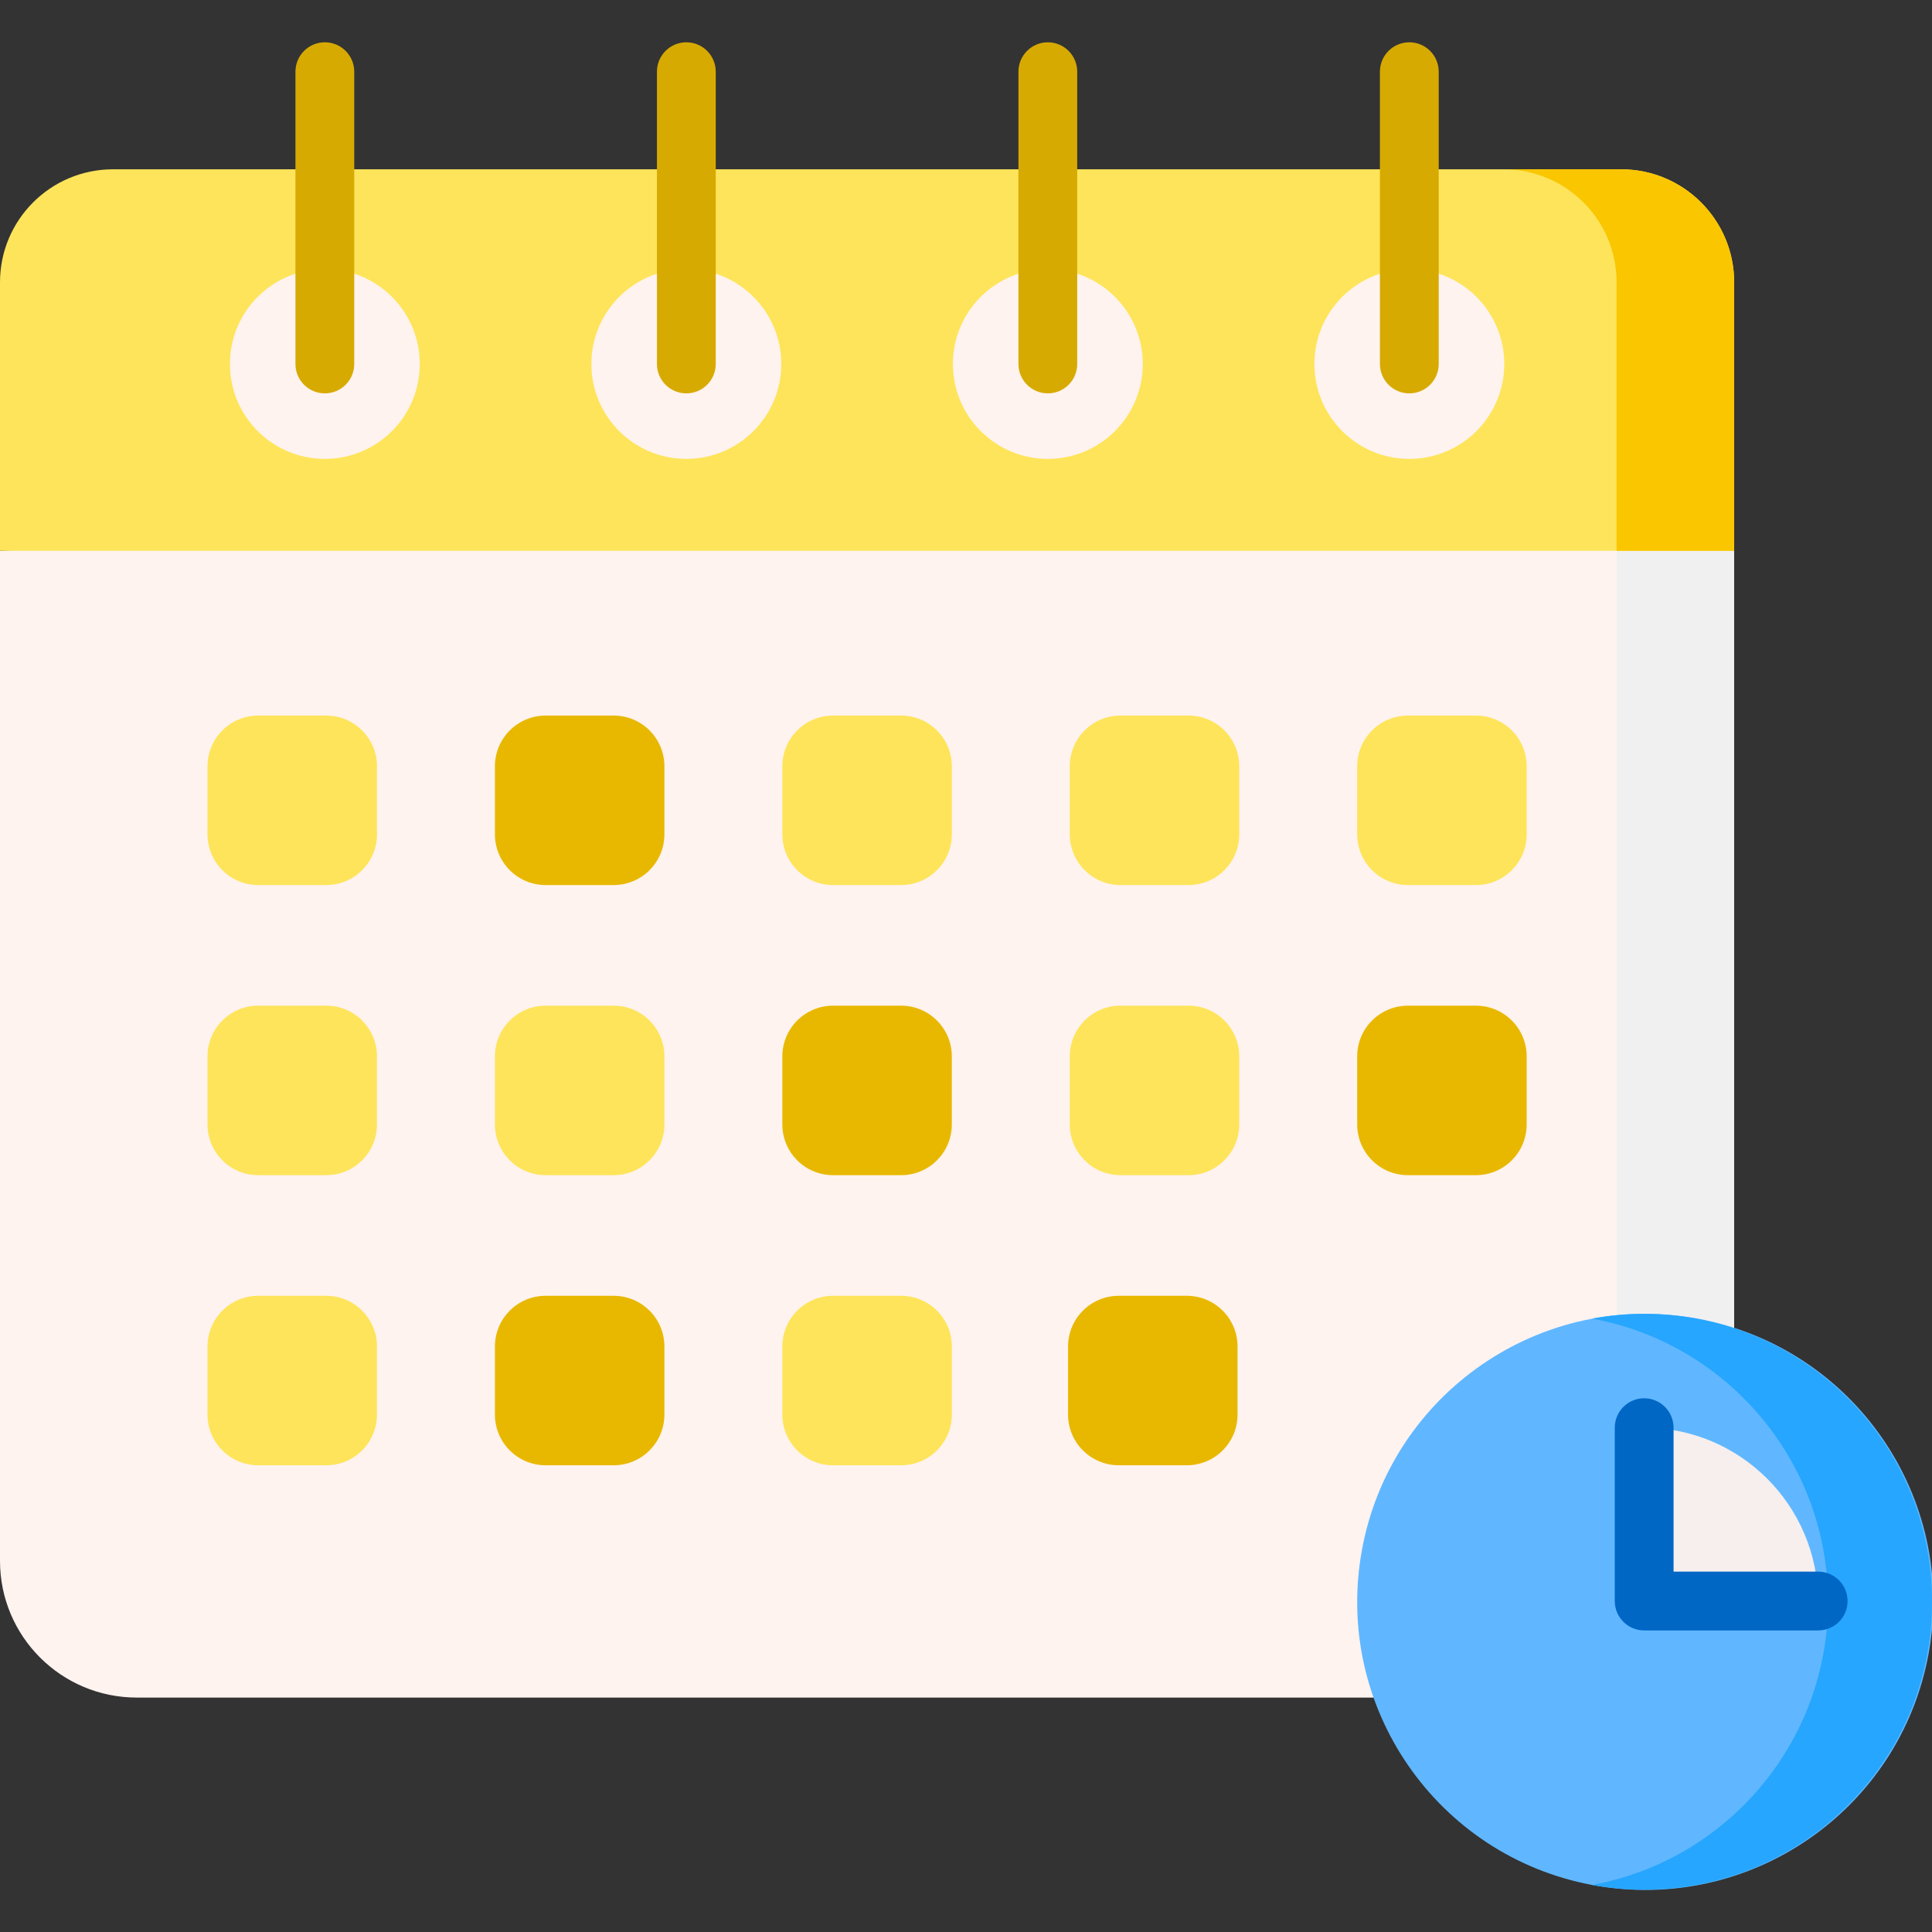 <svg width="90" height="90" viewBox="0 0 90 90" fill="none" xmlns="http://www.w3.org/2000/svg">
<rect x="0" y="0" width="90" height="90" fill="#333333" stroke="none"/>
<g clip-path="url(#clip0)">
<path d="M74.416 79.079H6.368C2.851 79.079 0 76.228 0 72.712V25.659L41.359 23.834L80.784 25.659V72.712C80.784 76.228 77.933 79.079 74.416 79.079Z" fill="#FFF3EF"/>
<path d="M75.307 25.659V72.712C75.307 76.229 72.456 79.079 68.939 79.079H74.416C77.933 79.079 80.784 76.228 80.784 72.712V25.659L78.109 23.834L75.307 25.659Z" fill="#F1F0F0"/>
<path d="M80.784 25.659H0V13.151C0 10.244 2.357 7.887 5.264 7.887H75.52C78.427 7.887 80.784 10.244 80.784 13.151V25.659H80.784Z" fill="#FEE45A"/>
<path d="M75.52 7.887H70.042C72.95 7.887 75.307 10.244 75.307 13.151V25.659H80.784V13.151C80.784 10.244 78.427 7.887 75.52 7.887Z" fill="#FAC600"/>
<path d="M15.133 21.377C17.575 21.377 19.554 19.398 19.554 16.956C19.554 14.513 17.575 12.534 15.133 12.534C12.69 12.534 10.711 14.513 10.711 16.956C10.711 19.398 12.69 21.377 15.133 21.377Z" fill="#FFF3EF"/>
<path d="M15.132 18.325C14.376 18.325 13.763 17.712 13.763 16.956V3.34C13.763 2.583 14.376 1.97 15.132 1.97C15.889 1.97 16.502 2.583 16.502 3.34V16.956C16.502 17.712 15.889 18.325 15.132 18.325Z" fill="#D7AA02"/>
<path d="M31.972 21.377C34.414 21.377 36.394 19.398 36.394 16.956C36.394 14.513 34.414 12.534 31.972 12.534C29.53 12.534 27.55 14.513 27.55 16.956C27.55 19.398 29.53 21.377 31.972 21.377Z" fill="#FFF3EF"/>
<path d="M31.972 18.325C31.216 18.325 30.603 17.712 30.603 16.956V3.34C30.603 2.583 31.216 1.97 31.972 1.97C32.729 1.97 33.342 2.583 33.342 3.34V16.956C33.342 17.712 32.729 18.325 31.972 18.325Z" fill="#D7AA02"/>
<path d="M48.812 21.377C51.254 21.377 53.234 19.398 53.234 16.956C53.234 14.513 51.254 12.534 48.812 12.534C46.37 12.534 44.39 14.513 44.39 16.956C44.39 19.398 46.37 21.377 48.812 21.377Z" fill="#FFF3EF"/>
<path d="M48.812 18.325C48.056 18.325 47.443 17.712 47.443 16.956V3.34C47.443 2.583 48.056 1.97 48.812 1.97C49.568 1.97 50.181 2.583 50.181 3.34V16.956C50.181 17.712 49.568 18.325 48.812 18.325Z" fill="#D7AA02"/>
<path d="M65.652 21.377C68.094 21.377 70.074 19.398 70.074 16.956C70.074 14.513 68.094 12.534 65.652 12.534C63.21 12.534 61.23 14.513 61.23 16.956C61.23 19.398 63.21 21.377 65.652 21.377Z" fill="#FFF3EF"/>
<path d="M65.652 18.325C64.896 18.325 64.282 17.712 64.282 16.956V3.34C64.282 2.583 64.896 1.97 65.652 1.97C66.408 1.97 67.021 2.583 67.021 3.34V16.956C67.021 17.712 66.408 18.325 65.652 18.325Z" fill="#D7AA02"/>
<path d="M15.198 41.229H12.03C10.724 41.229 9.666 40.171 9.666 38.865V35.697C9.666 34.392 10.724 33.334 12.03 33.334H15.198C16.503 33.334 17.562 34.392 17.562 35.697V38.865C17.562 40.171 16.503 41.229 15.198 41.229Z" fill="#FEE45A"/>
<path d="M28.587 41.229H25.419C24.113 41.229 23.055 40.171 23.055 38.865V35.697C23.055 34.392 24.113 33.334 25.419 33.334H28.587C29.892 33.334 30.951 34.392 30.951 35.697V38.865C30.951 40.171 29.892 41.229 28.587 41.229Z" fill="#E8B800"/>
<path d="M41.976 41.229H38.808C37.503 41.229 36.444 40.171 36.444 38.865V35.697C36.444 34.392 37.503 33.334 38.808 33.334H41.976C43.282 33.334 44.34 34.392 44.34 35.697V38.865C44.34 40.171 43.282 41.229 41.976 41.229Z" fill="#FEE45A"/>
<path d="M55.365 41.229H52.197C50.892 41.229 49.834 40.171 49.834 38.865V35.697C49.834 34.392 50.892 33.334 52.197 33.334H55.366C56.671 33.334 57.729 34.392 57.729 35.697V38.865C57.729 40.171 56.671 41.229 55.365 41.229Z" fill="#FEE45A"/>
<path d="M68.755 41.229H65.587C64.281 41.229 63.223 40.171 63.223 38.865V35.697C63.223 34.392 64.281 33.334 65.587 33.334H68.755C70.06 33.334 71.119 34.392 71.119 35.697V38.865C71.119 40.171 70.06 41.229 68.755 41.229Z" fill="#FEE45A"/>
<path d="M15.198 54.744H12.03C10.724 54.744 9.666 53.686 9.666 52.38V49.212C9.666 47.906 10.724 46.848 12.03 46.848H15.198C16.503 46.848 17.562 47.906 17.562 49.212V52.38C17.562 53.686 16.503 54.744 15.198 54.744Z" fill="#FEE45A"/>
<path d="M28.587 54.744H25.419C24.113 54.744 23.055 53.686 23.055 52.38V49.212C23.055 47.906 24.113 46.848 25.419 46.848H28.587C29.892 46.848 30.951 47.906 30.951 49.212V52.38C30.951 53.686 29.892 54.744 28.587 54.744Z" fill="#FEE45A"/>
<path d="M41.976 54.744H38.808C37.503 54.744 36.444 53.686 36.444 52.38V49.212C36.444 47.906 37.503 46.848 38.808 46.848H41.976C43.282 46.848 44.34 47.906 44.34 49.212V52.38C44.34 53.686 43.282 54.744 41.976 54.744Z" fill="#E8B800"/>
<path d="M55.365 54.744H52.197C50.892 54.744 49.834 53.686 49.834 52.38V49.212C49.834 47.906 50.892 46.848 52.197 46.848H55.366C56.671 46.848 57.729 47.906 57.729 49.212V52.38C57.729 53.686 56.671 54.744 55.365 54.744Z" fill="#FEE45A"/>
<path d="M68.755 54.744H65.587C64.281 54.744 63.223 53.686 63.223 52.38V49.212C63.223 47.906 64.281 46.848 65.587 46.848H68.755C70.06 46.848 71.119 47.906 71.119 49.212V52.38C71.119 53.686 70.06 54.744 68.755 54.744Z" fill="#E8B800"/>
<path d="M15.198 68.258H12.03C10.724 68.258 9.666 67.2 9.666 65.895V62.727C9.666 61.421 10.724 60.363 12.03 60.363H15.198C16.503 60.363 17.562 61.421 17.562 62.727V65.895C17.562 67.2 16.503 68.258 15.198 68.258Z" fill="#FEE45A"/>
<path d="M28.587 68.258H25.419C24.113 68.258 23.055 67.2 23.055 65.895V62.727C23.055 61.421 24.113 60.363 25.419 60.363H28.587C29.892 60.363 30.951 61.421 30.951 62.727V65.895C30.951 67.2 29.892 68.258 28.587 68.258Z" fill="#E8B800"/>
<path d="M41.976 68.258H38.808C37.503 68.258 36.444 67.2 36.444 65.895V62.727C36.444 61.421 37.503 60.363 38.808 60.363H41.976C43.282 60.363 44.34 61.421 44.34 62.727V65.895C44.34 67.2 43.282 68.258 41.976 68.258Z" fill="#FEE45A"/>
<path d="M55.286 68.258H52.118C50.812 68.258 49.754 67.2 49.754 65.895V62.727C49.754 61.421 50.812 60.363 52.118 60.363H55.286C56.592 60.363 57.65 61.421 57.65 62.727V65.895C57.65 67.2 56.592 68.258 55.286 68.258Z" fill="#E8B800"/>
<path d="M89.895 76.727C91.058 69.408 86.068 62.532 78.749 61.369C71.43 60.206 64.554 65.196 63.391 72.515C62.228 79.834 67.219 86.71 74.537 87.873C81.856 89.036 88.732 84.046 89.895 76.727Z" fill="#60B7FF"/>
<path d="M76.587 61.204C75.76 61.204 74.951 61.283 74.165 61.426C80.416 62.567 85.156 68.037 85.156 74.617C85.156 81.197 80.416 86.667 74.165 87.807C74.951 87.951 75.76 88.03 76.587 88.03C83.995 88.03 90 82.025 90 74.617C90 67.209 83.995 61.204 76.587 61.204Z" fill="#26A6FE"/>
<path d="M84.697 74.582C84.679 70.12 81.057 66.508 76.591 66.506V74.582H84.697Z" fill="#F6EFEE"/>
<path d="M84.697 75.952H76.591C75.835 75.952 75.222 75.339 75.222 74.583V66.507C75.222 65.75 75.835 65.137 76.591 65.137C77.348 65.137 77.961 65.75 77.961 66.507V73.213H84.697C85.453 73.213 86.067 73.826 86.067 74.583C86.067 75.339 85.453 75.952 84.697 75.952Z" fill="#0067C5"/>
</g>
<defs>
<clipPath id="clip0">
<rect width="90" height="90" fill="white"/>
</clipPath>
</defs>
</svg>
